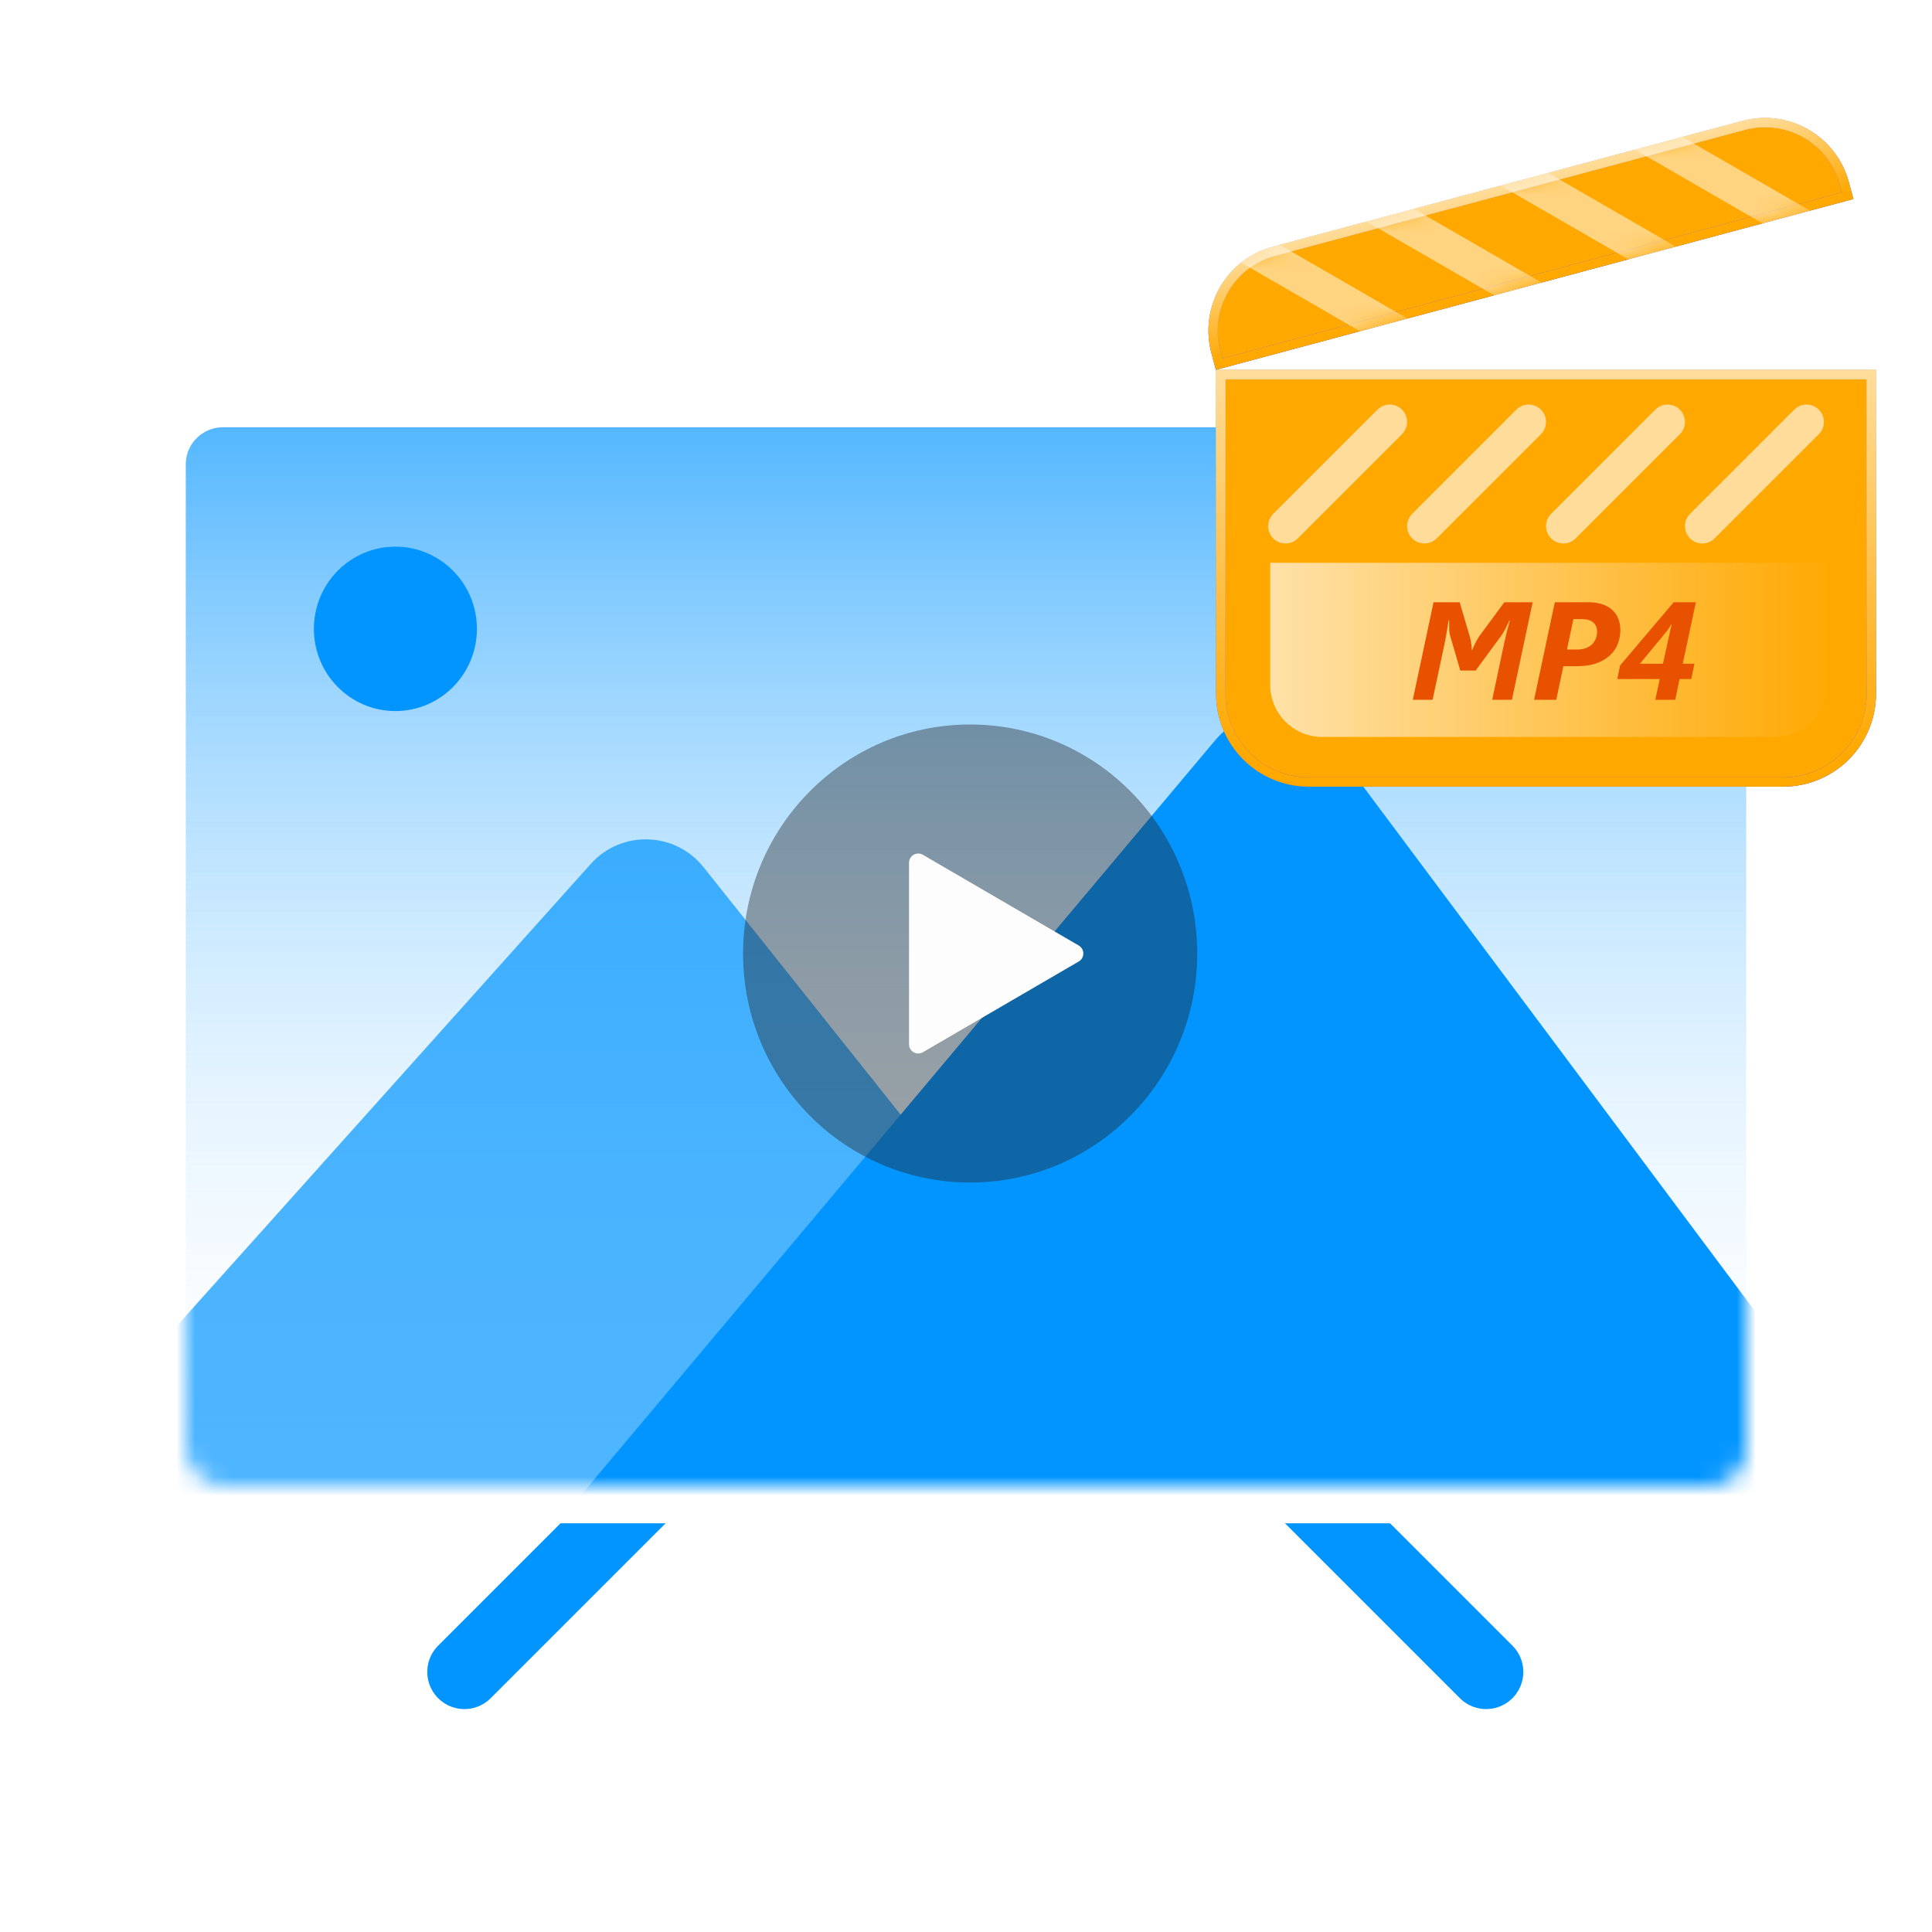<svg width="104" height="104" viewBox="0 0 104 104" fill="none" xmlns="http://www.w3.org/2000/svg">
<path d="M37 78L25 90" stroke="#0395FF" stroke-width="4" stroke-linecap="round" stroke-linejoin="round"/>
<path d="M68 78L80 90" stroke="#0395FF" stroke-width="4" stroke-linecap="round" stroke-linejoin="round"/>
<rect x="9" y="22" width="86" height="59" rx="3" fill="white"/>
<rect x="9" y="22" width="86" height="59" rx="3" fill="url(#paint0_linear_1174_2811)"/>
<rect x="9" y="22" width="86" height="59" rx="3" stroke="white" stroke-width="2"/>
<mask id="mask0_1174_2811" style="mask-type:alpha" maskUnits="userSpaceOnUse" x="10" y="25" width="84" height="55">
<rect x="10" y="25" width="84" height="55" rx="2" fill="#D9D9D9"/>
</mask>
<g mask="url(#mask0_1174_2811)">
<g filter="url(#filter0_i_1174_2811)">
<ellipse cx="21.284" cy="33.851" rx="4.388" ry="4.425" fill="#0395FF"/>
</g>
<g opacity="0.7" filter="url(#filter1_i_1174_2811)">
<path d="M66 82H0L31.801 46.505C33.443 44.672 36.339 44.756 37.873 46.681L66 82Z" fill="#0395FF"/>
</g>
<g filter="url(#filter2_i_1174_2811)">
<path d="M100.026 82H30L65.42 39.841C67.068 37.879 70.116 37.966 71.649 40.02L101.22 79.617C101.955 80.6 101.253 82 100.026 82Z" fill="#0395FF"/>
</g>
</g>
<ellipse opacity="0.4" cx="52.224" cy="51.328" rx="12.224" ry="12.328" fill="#222222"/>
<path d="M58.069 50.898C58.398 51.09 58.398 51.565 58.069 51.757L49.68 56.641C49.349 56.834 48.933 56.595 48.933 56.212L48.933 46.443C48.933 46.06 49.349 45.821 49.68 46.014L58.069 50.898Z" fill="#FDFDFD"/>
<g filter="url(#filter3_i_1174_2811)">
<path d="M65.461 19.908H100.986V37.345C100.986 40.106 98.748 42.345 95.986 42.345H70.461C67.7 42.345 65.461 40.106 65.461 37.345V19.908Z" fill="#FFA800"/>
</g>
<path d="M100.736 20.158V37.345C100.736 39.968 98.61 42.095 95.986 42.095H70.461C67.838 42.095 65.711 39.968 65.711 37.345V20.158H100.736Z" stroke="url(#paint1_linear_1174_2811)" stroke-width="0.5"/>
<path d="M100.736 20.158V37.345C100.736 39.968 98.61 42.095 95.986 42.095H70.461C67.838 42.095 65.711 39.968 65.711 37.345V20.158H100.736Z" stroke="url(#paint2_linear_1174_2811)" stroke-width="0.5"/>
<g filter="url(#filter4_i_1174_2811)">
<path d="M65.21 19.005C64.542 16.511 66.022 13.948 68.515 13.28L93.8 6.505C96.293 5.837 98.857 7.316 99.525 9.81L99.767 10.713L65.452 19.908L65.21 19.005Z" fill="#FFA800"/>
</g>
<path d="M68.58 13.521L93.864 6.746C96.224 6.114 98.651 7.515 99.283 9.875L99.46 10.536L65.629 19.602L65.451 18.94L65.398 18.718C64.908 16.43 66.294 14.134 68.58 13.521Z" stroke="url(#paint3_linear_1174_2811)" stroke-width="0.5"/>
<path d="M68.58 13.521L93.864 6.746C96.224 6.114 98.651 7.515 99.283 9.875L99.46 10.536L65.629 19.602L65.451 18.94L65.398 18.718C64.908 16.43 66.294 14.134 68.58 13.521Z" stroke="url(#paint4_linear_1174_2811)" stroke-width="0.5"/>
<mask id="mask1_1174_2811" style="mask-type:alpha" maskUnits="userSpaceOnUse" x="65" y="6" width="35" height="14">
<path d="M65.21 19.005C64.542 16.511 66.022 13.948 68.515 13.28L93.8 6.505C96.293 5.837 98.857 7.316 99.525 9.81L99.767 10.713L65.452 19.908L65.21 19.005Z" fill="#D9D9D9"/>
</mask>
<g mask="url(#mask1_1174_2811)">
<path opacity="0.5" d="M66.469 12.861L75.628 18.149" stroke="white" stroke-width="1.87" stroke-linecap="round" stroke-linejoin="round"/>
<path opacity="0.5" d="M73.692 10.925L82.852 16.213" stroke="white" stroke-width="1.87" stroke-linecap="round" stroke-linejoin="round"/>
<path opacity="0.5" d="M80.915 8.989L90.075 14.278" stroke="white" stroke-width="1.87" stroke-linecap="round" stroke-linejoin="round"/>
<path opacity="0.5" d="M88.139 7.053L97.299 12.342" stroke="white" stroke-width="1.87" stroke-linecap="round" stroke-linejoin="round"/>
</g>
<path opacity="0.6" d="M74.808 22.712L69.199 28.321" stroke="white" stroke-width="1.87" stroke-linecap="round" stroke-linejoin="round"/>
<path opacity="0.6" d="M82.287 22.712L76.678 28.321" stroke="white" stroke-width="1.87" stroke-linecap="round" stroke-linejoin="round"/>
<path opacity="0.6" d="M89.766 22.712L84.157 28.321" stroke="white" stroke-width="1.87" stroke-linecap="round" stroke-linejoin="round"/>
<path opacity="0.6" d="M97.246 22.712L91.636 28.321" stroke="white" stroke-width="1.87" stroke-linecap="round" stroke-linejoin="round"/>
<path d="M68.375 30.295H98.375V36.865C98.375 38.414 97.119 39.67 95.57 39.67H71.18C69.631 39.67 68.375 38.414 68.375 36.865V30.295Z" fill="url(#paint5_linear_1174_2811)"/>
<path d="M81.386 37.67H80.325L80.991 34.528C81.064 34.194 81.159 33.819 81.277 33.404H81.247C81.213 33.482 81.177 33.56 81.138 33.638C81.101 33.716 81.064 33.791 81.028 33.861C80.991 33.93 80.957 33.992 80.925 34.048C80.893 34.102 80.865 34.146 80.841 34.18L79.435 36.095H78.607L78.061 34.217C78.049 34.18 78.037 34.123 78.025 34.045C78.015 33.964 78.01 33.881 78.01 33.795V33.404H77.977C77.943 33.633 77.909 33.844 77.874 34.037C77.843 34.23 77.814 34.392 77.787 34.524L77.117 37.67H76.051L77.168 32.419H78.574L79.112 34.242C79.129 34.301 79.145 34.364 79.16 34.433C79.175 34.499 79.187 34.566 79.197 34.634C79.206 34.7 79.214 34.765 79.219 34.828C79.223 34.889 79.226 34.944 79.226 34.993H79.244C79.271 34.939 79.299 34.88 79.328 34.814C79.36 34.745 79.392 34.677 79.424 34.608C79.458 34.538 79.493 34.471 79.53 34.407C79.566 34.341 79.603 34.284 79.64 34.235L80.98 32.419H82.503L81.386 37.67ZM87.224 33.913C87.224 34.172 87.179 34.419 87.088 34.656C86.998 34.891 86.858 35.097 86.667 35.275C86.477 35.453 86.235 35.596 85.942 35.703C85.649 35.809 85.299 35.861 84.891 35.861H84.155L83.774 37.67H82.58L83.697 32.419H85.499C85.797 32.419 86.054 32.458 86.272 32.536C86.489 32.611 86.667 32.716 86.806 32.851C86.948 32.983 87.053 33.14 87.121 33.323C87.19 33.504 87.224 33.7 87.224 33.913ZM85.971 33.993C85.971 33.791 85.903 33.63 85.766 33.51C85.63 33.388 85.428 33.327 85.162 33.327H84.697L84.349 34.964H84.891C85.079 34.964 85.24 34.938 85.374 34.887C85.511 34.833 85.624 34.762 85.711 34.674C85.799 34.584 85.864 34.48 85.906 34.363C85.95 34.246 85.971 34.123 85.971 33.993ZM90.582 35.729H91.212L91.04 36.553H90.41L90.179 37.67H89.106L89.344 36.553H87.059L87.209 35.824L90.095 32.419H91.289L90.582 35.729ZM89.967 33.612C89.933 33.669 89.892 33.732 89.846 33.803C89.802 33.871 89.749 33.943 89.689 34.019L88.279 35.729H89.516L89.872 34.114C89.891 34.029 89.911 33.942 89.93 33.854C89.95 33.764 89.969 33.683 89.989 33.612H89.967Z" fill="#E85100"/>
<defs>
<filter id="filter0_i_1174_2811" x="16.895" y="29.425" width="8.776" height="8.851" filterUnits="userSpaceOnUse" color-interpolation-filters="sRGB">
<feFlood flood-opacity="0" result="BackgroundImageFix"/>
<feBlend mode="normal" in="SourceGraphic" in2="BackgroundImageFix" result="shape"/>
<feColorMatrix in="SourceAlpha" type="matrix" values="0 0 0 0 0 0 0 0 0 0 0 0 0 0 0 0 0 0 127 0" result="hardAlpha"/>
<feOffset/>
<feGaussianBlur stdDeviation="0.75"/>
<feComposite in2="hardAlpha" operator="arithmetic" k2="-1" k3="1"/>
<feColorMatrix type="matrix" values="0 0 0 0 1 0 0 0 0 1 0 0 0 0 1 0 0 0 1 0"/>
<feBlend mode="normal" in2="shape" result="effect1_innerShadow_1174_2811"/>
</filter>
<filter id="filter1_i_1174_2811" x="0" y="45.182" width="66" height="36.818" filterUnits="userSpaceOnUse" color-interpolation-filters="sRGB">
<feFlood flood-opacity="0" result="BackgroundImageFix"/>
<feBlend mode="normal" in="SourceGraphic" in2="BackgroundImageFix" result="shape"/>
<feColorMatrix in="SourceAlpha" type="matrix" values="0 0 0 0 0 0 0 0 0 0 0 0 0 0 0 0 0 0 127 0" result="hardAlpha"/>
<feOffset/>
<feGaussianBlur stdDeviation="1.5"/>
<feComposite in2="hardAlpha" operator="arithmetic" k2="-1" k3="1"/>
<feColorMatrix type="matrix" values="0 0 0 0 1 0 0 0 0 1 0 0 0 0 1 0 0 0 0.7 0"/>
<feBlend mode="normal" in2="shape" result="effect1_innerShadow_1174_2811"/>
</filter>
<filter id="filter2_i_1174_2811" x="30" y="38.423" width="71.519" height="43.577" filterUnits="userSpaceOnUse" color-interpolation-filters="sRGB">
<feFlood flood-opacity="0" result="BackgroundImageFix"/>
<feBlend mode="normal" in="SourceGraphic" in2="BackgroundImageFix" result="shape"/>
<feColorMatrix in="SourceAlpha" type="matrix" values="0 0 0 0 0 0 0 0 0 0 0 0 0 0 0 0 0 0 127 0" result="hardAlpha"/>
<feOffset/>
<feGaussianBlur stdDeviation="2"/>
<feComposite in2="hardAlpha" operator="arithmetic" k2="-1" k3="1"/>
<feColorMatrix type="matrix" values="0 0 0 0 1 0 0 0 0 1 0 0 0 0 1 0 0 0 0.7 0"/>
<feBlend mode="normal" in2="shape" result="effect1_innerShadow_1174_2811"/>
</filter>
<filter id="filter3_i_1174_2811" x="65.461" y="19.908" width="35.525" height="22.437" filterUnits="userSpaceOnUse" color-interpolation-filters="sRGB">
<feFlood flood-opacity="0" result="BackgroundImageFix"/>
<feBlend mode="normal" in="SourceGraphic" in2="BackgroundImageFix" result="shape"/>
<feColorMatrix in="SourceAlpha" type="matrix" values="0 0 0 0 0 0 0 0 0 0 0 0 0 0 0 0 0 0 127 0" result="hardAlpha"/>
<feOffset/>
<feGaussianBlur stdDeviation="1.862"/>
<feComposite in2="hardAlpha" operator="arithmetic" k2="-1" k3="1"/>
<feColorMatrix type="matrix" values="0 0 0 0 1 0 0 0 0 1 0 0 0 0 1 0 0 0 1 0"/>
<feBlend mode="normal" in2="shape" result="effect1_innerShadow_1174_2811"/>
</filter>
<filter id="filter4_i_1174_2811" x="65.049" y="6.344" width="34.717" height="13.563" filterUnits="userSpaceOnUse" color-interpolation-filters="sRGB">
<feFlood flood-opacity="0" result="BackgroundImageFix"/>
<feBlend mode="normal" in="SourceGraphic" in2="BackgroundImageFix" result="shape"/>
<feColorMatrix in="SourceAlpha" type="matrix" values="0 0 0 0 0 0 0 0 0 0 0 0 0 0 0 0 0 0 127 0" result="hardAlpha"/>
<feOffset/>
<feGaussianBlur stdDeviation="1.862"/>
<feComposite in2="hardAlpha" operator="arithmetic" k2="-1" k3="1"/>
<feColorMatrix type="matrix" values="0 0 0 0 1 0 0 0 0 1 0 0 0 0 1 0 0 0 1 0"/>
<feBlend mode="normal" in2="shape" result="effect1_innerShadow_1174_2811"/>
</filter>
<linearGradient id="paint0_linear_1174_2811" x1="52" y1="21" x2="52" y2="82" gradientUnits="userSpaceOnUse">
<stop stop-color="#48B2FF"/>
<stop offset="1" stop-color="white" stop-opacity="0"/>
</linearGradient>
<linearGradient id="paint1_linear_1174_2811" x1="83.224" y1="19.908" x2="83.224" y2="42.345" gradientUnits="userSpaceOnUse">
<stop stop-color="#D0CFFF"/>
<stop offset="1" stop-color="#5753FF"/>
</linearGradient>
<linearGradient id="paint2_linear_1174_2811" x1="83.224" y1="19.908" x2="83.224" y2="40.742" gradientUnits="userSpaceOnUse">
<stop stop-color="#FFDD9B"/>
<stop offset="1" stop-color="#FFA800"/>
</linearGradient>
<linearGradient id="paint3_linear_1174_2811" x1="81.157" y1="9.892" x2="82.609" y2="15.31" gradientUnits="userSpaceOnUse">
<stop stop-color="#D0CFFF"/>
<stop offset="1" stop-color="#5753FF"/>
</linearGradient>
<linearGradient id="paint4_linear_1174_2811" x1="81.157" y1="9.892" x2="82.505" y2="14.923" gradientUnits="userSpaceOnUse">
<stop stop-color="#FFDD9B"/>
<stop offset="1" stop-color="#FFA800"/>
</linearGradient>
<linearGradient id="paint5_linear_1174_2811" x1="68.375" y1="34.67" x2="99" y2="34.682" gradientUnits="userSpaceOnUse">
<stop stop-color="white" stop-opacity="0.66"/>
<stop offset="1" stop-color="white" stop-opacity="0"/>
</linearGradient>
</defs>
</svg>
